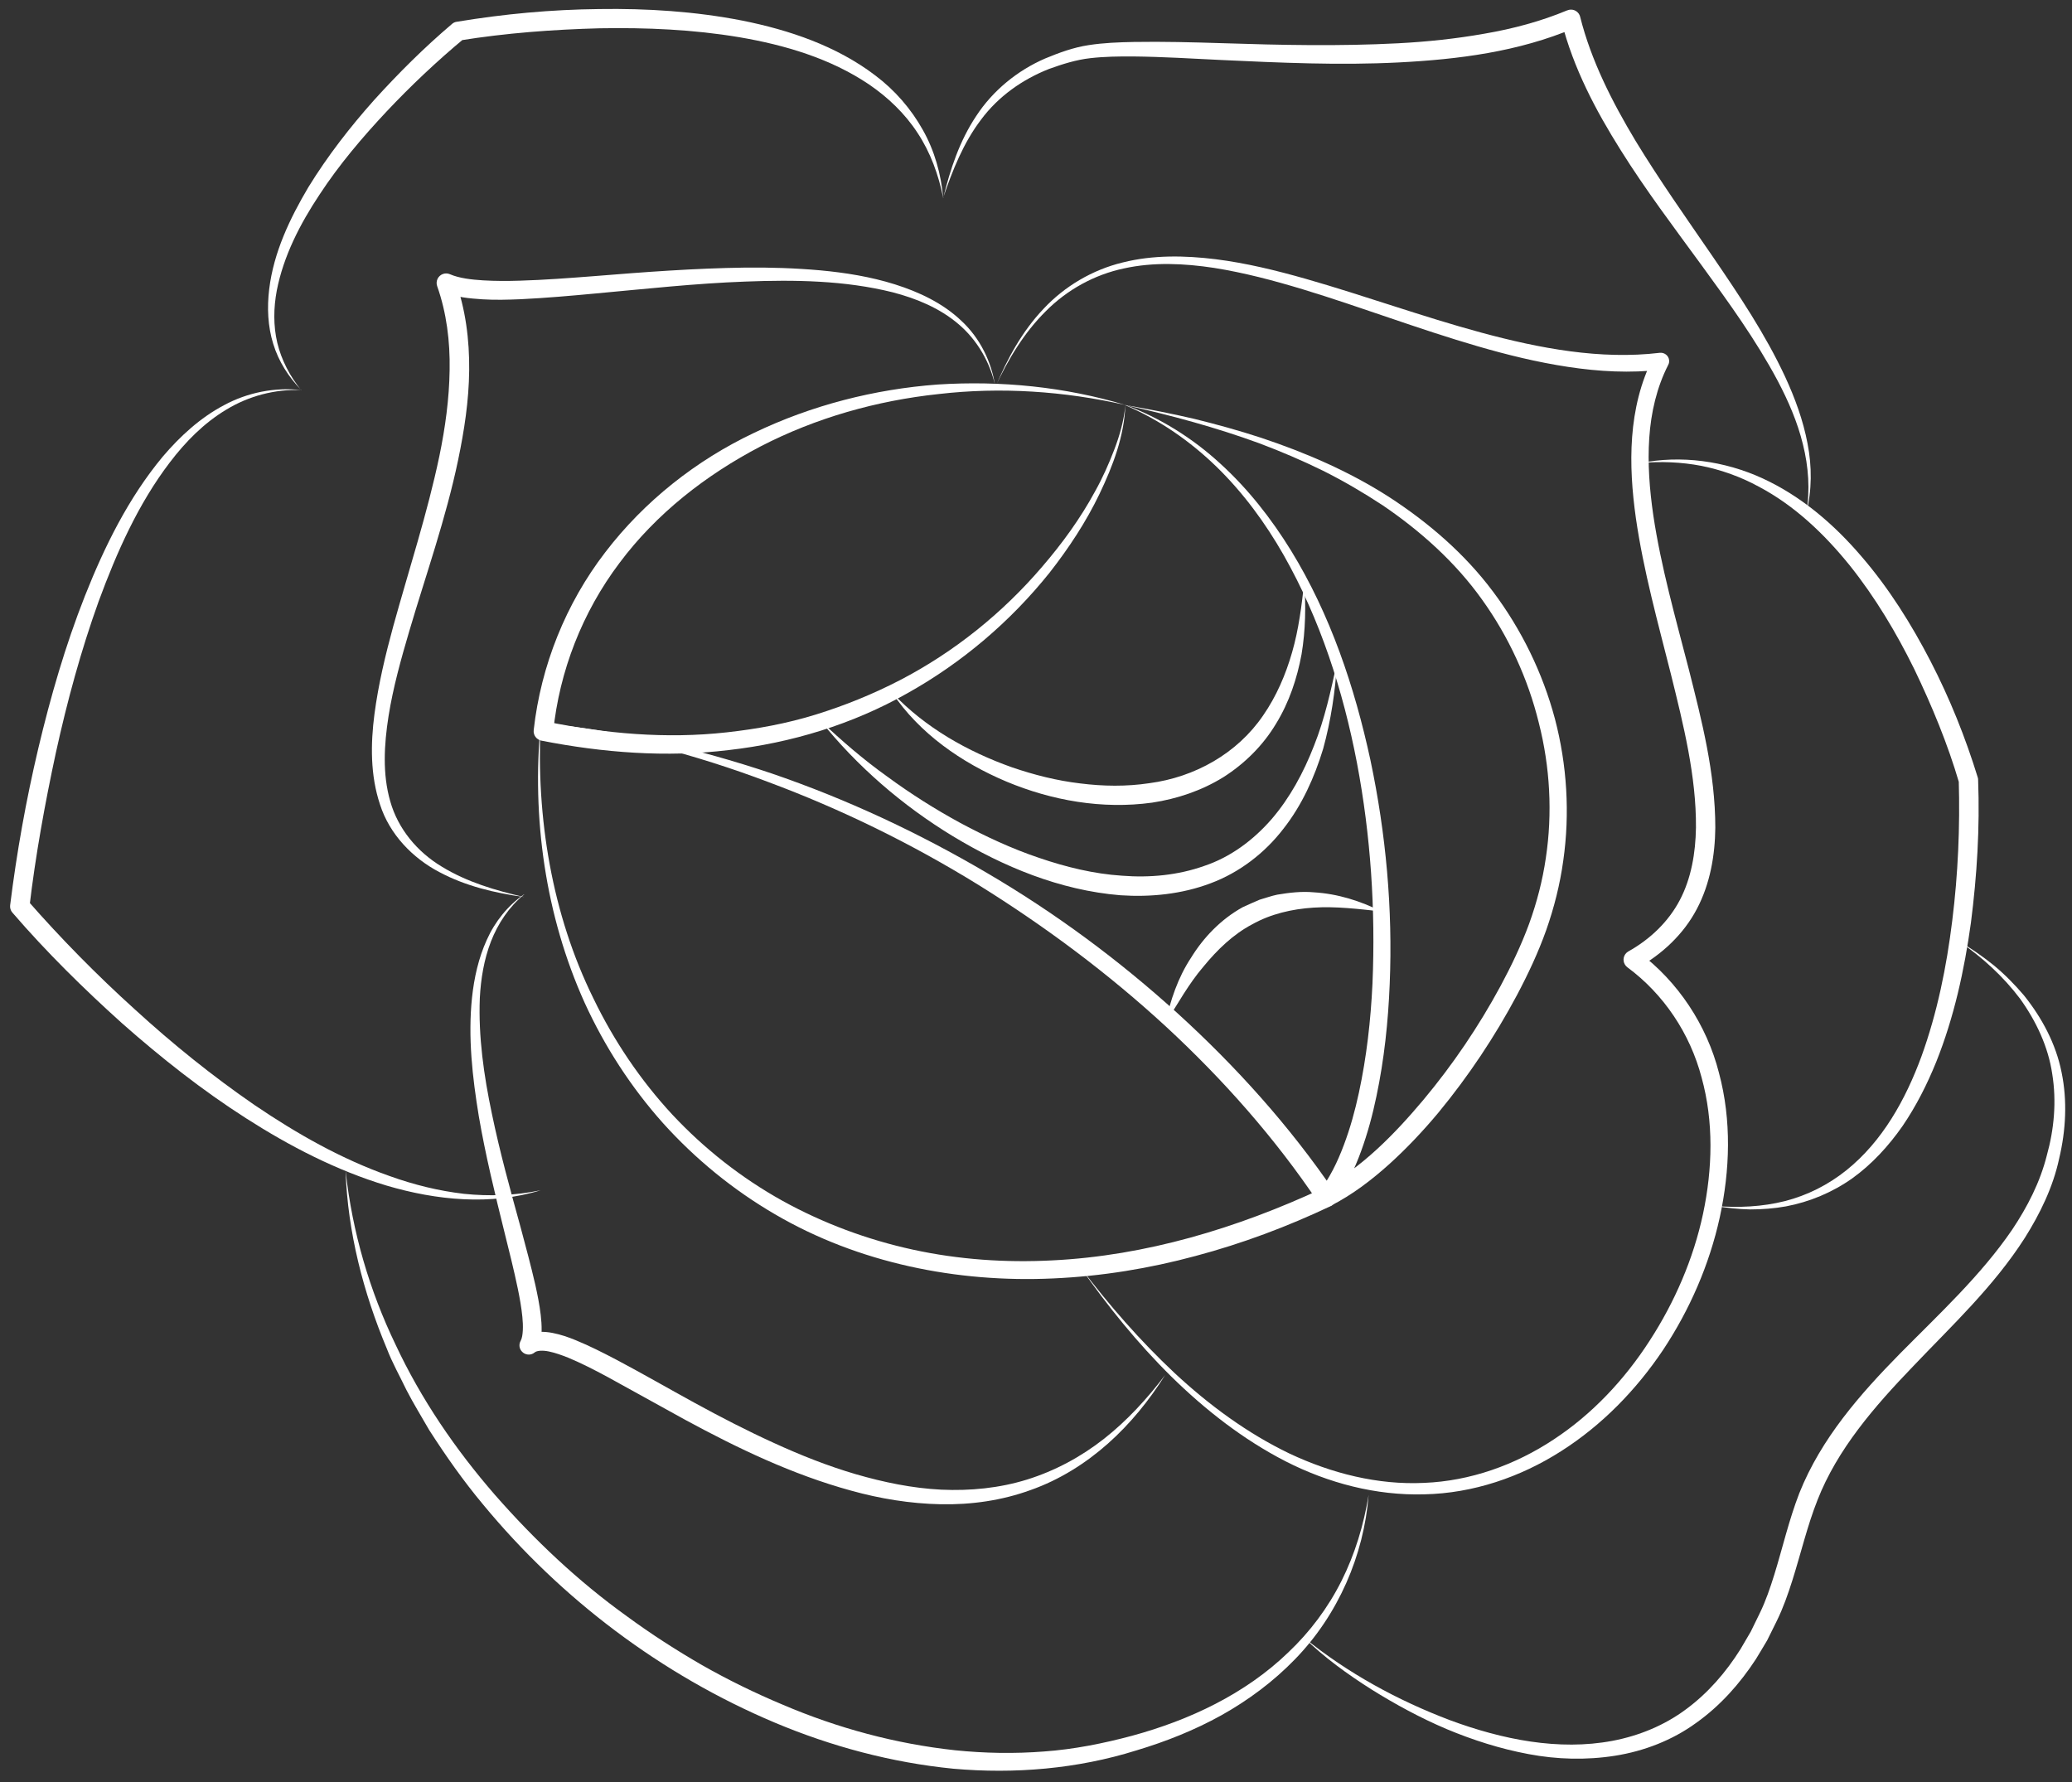 <?xml version="1.0" encoding="UTF-8"?> <svg xmlns="http://www.w3.org/2000/svg" width="150" height="129" viewBox="0 0 150 129" fill="none"><rect x="0" y="0" width="150" height="129" fill="#333333" stroke="none"/><path d="M21.813 28.239C19.899 28.158 17.999 28.672 16.393 29.647C14.772 30.615 13.43 31.979 12.293 33.475C10.005 36.475 8.45 39.981 7.145 43.523C5.861 47.088 4.864 50.762 4.05 54.466C3.25 58.177 2.568 61.933 2.128 65.68L1.967 65.152C4.387 67.917 7.005 70.58 9.756 73.066C12.491 75.567 15.381 77.899 18.432 79.997C21.491 82.073 24.732 83.913 28.216 85.138C29.954 85.762 31.751 86.209 33.592 86.422C35.433 86.612 37.303 86.546 39.137 86.165C35.536 87.28 31.597 86.891 27.996 85.828C24.366 84.735 20.984 82.982 17.809 80.95C14.633 78.919 11.67 76.579 8.846 74.085C6.044 71.562 3.375 68.937 0.896 66.062C0.764 65.915 0.712 65.717 0.734 65.534C1.211 61.698 1.886 57.921 2.773 54.173C3.661 50.432 4.732 46.729 6.147 43.142C7.563 39.57 9.294 36.05 11.78 33.057C13.034 31.583 14.494 30.241 16.217 29.332C17.926 28.407 19.914 28.019 21.813 28.239Z" fill="white"></path><path d="M37.956 64.742C36.848 65.644 36.049 66.854 35.543 68.152C35.037 69.458 34.809 70.859 34.736 72.252C34.626 75.054 35.029 77.863 35.609 80.621C36.181 83.385 36.936 86.114 37.692 88.857C38.058 90.228 38.432 91.607 38.755 93.015C38.909 93.719 39.056 94.431 39.144 95.179C39.188 95.553 39.217 95.934 39.21 96.338C39.195 96.741 39.166 97.174 38.924 97.665L37.919 96.8C38.271 96.543 38.682 96.441 39.026 96.418C39.379 96.397 39.701 96.433 40.002 96.492C40.603 96.609 41.146 96.8 41.667 97.013C42.708 97.438 43.676 97.937 44.645 98.443C46.566 99.462 48.422 100.533 50.299 101.56C52.177 102.587 54.076 103.569 56.013 104.45C57.942 105.337 59.922 106.122 61.946 106.716C63.97 107.303 66.046 107.735 68.144 107.838C70.234 107.933 72.353 107.728 74.356 107.105C76.358 106.481 78.25 105.469 79.922 104.156C81.595 102.843 83.054 101.245 84.352 99.536C83.208 101.355 81.837 103.056 80.209 104.501C78.58 105.946 76.688 107.134 74.605 107.867C72.529 108.623 70.307 108.938 68.1 108.894C65.892 108.85 63.706 108.491 61.601 107.904C57.37 106.745 53.416 104.846 49.624 102.792L43.977 99.675C43.038 99.169 42.092 98.685 41.146 98.289C40.669 98.098 40.193 97.929 39.738 97.834C39.283 97.739 38.865 97.768 38.711 97.9C38.432 98.142 38.007 98.105 37.765 97.819C37.582 97.607 37.56 97.313 37.684 97.079L37.706 97.035C37.875 96.705 37.882 95.971 37.816 95.326C37.75 94.658 37.626 93.969 37.486 93.287C37.2 91.915 36.855 90.544 36.511 89.165C35.829 86.407 35.147 83.627 34.663 80.804C34.2 77.98 33.87 75.098 34.171 72.215C34.325 70.785 34.641 69.355 35.242 68.035C35.829 66.715 36.767 65.556 37.934 64.742H37.956Z" fill="white"></path><path d="M25.026 84.816C25.51 89.187 26.75 93.426 28.642 97.35C30.49 101.296 32.969 104.919 35.815 108.197C38.675 111.461 41.851 114.468 45.379 116.999C47.124 118.282 48.95 119.456 50.828 120.541C52.713 121.612 54.664 122.565 56.659 123.401C60.641 125.103 64.859 126.24 69.142 126.702C71.283 126.922 73.447 126.959 75.596 126.79C77.745 126.636 79.872 126.21 81.955 125.653C86.106 124.524 90.14 122.631 93.257 119.624C94.826 118.143 96.139 116.39 97.115 114.446C98.09 112.503 98.728 110.39 99.08 108.219C98.736 112.598 96.873 116.903 93.748 120.116C92.193 121.722 90.382 123.071 88.431 124.164C86.48 125.25 84.39 126.078 82.255 126.717C78.001 128.051 73.447 128.433 69.002 128.037C64.558 127.597 60.201 126.431 56.101 124.707C47.894 121.252 40.604 115.737 34.964 108.902C33.541 107.2 32.265 105.381 31.069 103.518C30.519 102.557 29.933 101.611 29.427 100.628C28.95 99.631 28.4 98.663 28.004 97.629C26.295 93.551 25.18 89.209 25.019 84.808L25.026 84.816Z" fill="white"></path><path d="M39.137 52.339C38.814 59.197 39.944 66.165 42.966 72.289C44.447 75.354 46.369 78.2 48.672 80.686C50.989 83.165 53.681 85.278 56.637 86.921C59.593 88.556 62.79 89.744 66.091 90.463C69.391 91.182 72.794 91.416 76.175 91.24C82.952 90.91 89.575 88.901 95.729 86.04L95.442 87.06C92.303 82.381 88.534 78.127 84.382 74.291C80.224 70.462 75.669 67.067 70.858 64.074C66.039 61.096 60.927 58.588 55.61 56.608C50.3 54.598 44.77 53.175 39.13 52.339H39.137ZM39.137 52.339C44.814 52.875 50.417 54.166 55.845 55.984C61.257 57.833 66.472 60.268 71.415 63.172C76.366 66.069 81.001 69.494 85.255 73.359C89.502 77.225 93.367 81.522 96.616 86.29C96.829 86.605 96.748 87.038 96.433 87.258C96.403 87.28 96.374 87.295 96.345 87.309H96.337C93.198 88.798 89.927 90.023 86.561 90.918C83.202 91.827 79.74 92.392 76.249 92.546C69.296 92.869 62.145 91.439 56.094 87.896C53.072 86.136 50.337 83.899 48.004 81.31C45.679 78.706 43.772 75.758 42.328 72.597C39.467 66.26 38.492 59.182 39.144 52.347L39.137 52.339Z" fill="white"></path><path d="M81.471 29.317C84.001 30.256 86.341 31.723 88.336 33.556C90.345 35.383 92.039 37.546 93.462 39.856C96.315 44.499 98.068 49.736 99.212 55.031C100.335 60.349 100.833 65.798 100.606 71.24C100.496 73.961 100.21 76.682 99.645 79.366C99.366 80.709 99.007 82.043 98.53 83.349C98.054 84.654 97.445 85.938 96.557 87.097L95.721 86.07C98.552 84.559 100.929 82.139 103.048 79.616C105.175 77.071 107.053 74.298 108.63 71.379C109.414 69.92 110.133 68.416 110.698 66.876C111.255 65.336 111.673 63.737 111.908 62.116C112.399 58.867 112.216 55.523 111.402 52.332C110.617 49.134 109.216 46.083 107.287 43.399C105.366 40.707 102.858 38.456 100.107 36.585C98.714 35.669 97.276 34.825 95.78 34.077C94.276 33.336 92.736 32.684 91.167 32.09C88.013 30.938 84.757 30.058 81.471 29.325C83.128 29.61 84.786 29.933 86.429 30.315C88.072 30.718 89.692 31.165 91.306 31.694C94.511 32.764 97.65 34.114 100.525 35.955C103.378 37.803 106.019 40.062 108.08 42.82C110.14 45.563 111.681 48.709 112.568 52.039C113.441 55.369 113.661 58.882 113.17 62.307C112.935 64.016 112.509 65.703 111.937 67.331C111.358 68.959 110.625 70.514 109.825 72.025C108.219 75.039 106.319 77.892 104.141 80.533C103.048 81.845 101.867 83.1 100.591 84.258C99.308 85.41 97.921 86.481 96.337 87.287C96.007 87.456 95.597 87.324 95.428 86.994C95.303 86.752 95.34 86.473 95.494 86.268C96.257 85.285 96.829 84.112 97.284 82.894C97.746 81.669 98.098 80.4 98.376 79.102C98.934 76.513 99.234 73.858 99.359 71.196C99.586 65.864 99.234 60.495 98.237 55.237C97.232 49.992 95.567 44.829 92.927 40.179C91.607 37.862 90.008 35.683 88.094 33.813C86.179 31.95 83.942 30.388 81.456 29.332L81.471 29.317Z" fill="white"></path><path d="M81.47 29.317C77.026 28.312 72.442 28.004 67.953 28.525C63.465 29.002 59.064 30.248 55.074 32.309C51.106 34.378 47.505 37.187 44.843 40.758C42.166 44.308 40.493 48.577 40.046 52.992L39.489 52.222C43.801 53.109 48.239 53.505 52.617 53.014C54.803 52.772 56.974 52.376 59.071 51.723C61.169 51.071 63.215 50.242 65.166 49.23C69.075 47.198 72.581 44.382 75.456 41.015C76.901 39.336 78.214 37.531 79.27 35.581C79.813 34.612 80.267 33.593 80.663 32.559C81.059 31.525 81.368 30.439 81.47 29.324V29.317ZM81.47 29.317C81.39 31.569 80.568 33.725 79.6 35.749C78.625 37.781 77.378 39.673 75.984 41.455C73.16 44.983 69.647 47.975 65.68 50.19C61.719 52.435 57.274 53.784 52.757 54.298C48.231 54.848 43.64 54.488 39.195 53.616C38.836 53.542 38.594 53.212 38.638 52.853V52.838C39.159 48.188 40.97 43.678 43.816 39.981C46.654 36.27 50.41 33.314 54.59 31.334C58.763 29.332 63.311 28.173 67.887 27.835C72.471 27.542 77.099 28.004 81.47 29.317Z" fill="white"></path><path d="M72.067 28.011C71.693 26.236 70.74 24.608 69.39 23.464C68.034 22.305 66.347 21.609 64.63 21.161C61.161 20.296 57.531 20.244 53.944 20.384C50.343 20.516 46.757 20.912 43.148 21.242C41.344 21.411 39.532 21.572 37.699 21.66C36.782 21.697 35.858 21.726 34.919 21.667C33.98 21.601 33.027 21.528 32.022 21.117L32.946 20.259C33.709 22.371 33.988 24.608 33.966 26.809C33.944 29.016 33.606 31.18 33.166 33.3C32.279 37.546 30.834 41.602 29.631 45.68C29.03 47.719 28.458 49.765 28.128 51.841C27.805 53.901 27.68 56.029 28.252 58.009C28.81 59.989 30.196 61.669 32 62.747C33.797 63.847 35.873 64.463 37.956 64.94C35.843 64.646 33.716 64.155 31.787 63.121C29.873 62.116 28.201 60.4 27.512 58.243C26.8 56.117 26.829 53.843 27.108 51.694C27.394 49.53 27.9 47.425 28.465 45.35C29.609 41.206 30.944 37.15 31.809 33.013C32.235 30.953 32.521 28.862 32.55 26.787C32.587 24.711 32.33 22.643 31.648 20.714C31.523 20.354 31.707 19.966 32.066 19.834C32.235 19.775 32.411 19.782 32.565 19.848C33.24 20.142 34.127 20.244 34.985 20.296C35.858 20.347 36.745 20.347 37.64 20.318C39.43 20.266 41.227 20.127 43.031 19.988C46.639 19.694 50.263 19.423 53.908 19.372C55.727 19.35 57.56 19.408 59.379 19.57C61.198 19.738 63.024 20.032 64.777 20.582C66.523 21.132 68.246 21.939 69.588 23.215C70.953 24.476 71.796 26.215 72.053 28.004L72.067 28.011Z" fill="white"></path><path d="M21.813 28.239C20.904 27.307 20.17 26.171 19.781 24.895C19.385 23.626 19.327 22.261 19.488 20.934C19.811 18.264 20.984 15.815 22.326 13.548C23.712 11.297 25.333 9.206 27.086 7.241C28.854 5.29 30.709 3.442 32.741 1.718C32.829 1.645 32.939 1.593 33.049 1.579C36.489 1.007 39.921 0.691 43.383 0.655C46.838 0.603 50.321 0.823 53.739 1.491C57.135 2.173 60.545 3.317 63.362 5.459C64.77 6.515 65.951 7.872 66.802 9.397C67.667 10.923 68.129 12.624 68.283 14.333C67.946 12.653 67.359 11.033 66.427 9.624C65.511 8.216 64.278 7.043 62.9 6.104C60.12 4.234 56.834 3.258 53.519 2.694C50.197 2.136 46.801 1.989 43.413 2.048C40.031 2.136 36.614 2.393 33.291 2.928L33.599 2.789C31.641 4.417 29.741 6.207 27.981 8.077C26.221 9.954 24.549 11.927 23.14 14.076C21.725 16.203 20.529 18.521 20.038 21.029C19.803 22.276 19.781 23.574 20.075 24.821C20.375 26.061 20.984 27.234 21.806 28.246L21.813 28.239Z" fill="white"></path><path d="M72.067 28.012C72.918 25.973 73.996 23.985 75.544 22.357C77.069 20.721 79.094 19.526 81.287 18.998C83.48 18.448 85.775 18.492 87.99 18.763C90.22 19.042 92.391 19.577 94.532 20.186C98.816 21.411 102.989 22.929 107.243 24.08C111.475 25.224 115.868 26.053 120.158 25.54C120.488 25.503 120.796 25.738 120.833 26.068C120.848 26.193 120.826 26.31 120.767 26.42C119.938 28.041 119.52 29.86 119.396 31.708C119.271 33.556 119.418 35.441 119.689 37.304C120.246 41.037 121.295 44.719 122.256 48.438C123.195 52.156 124.178 55.941 124.178 59.923C124.156 61.903 123.811 63.964 122.843 65.798C121.882 67.632 120.305 69.098 118.545 70.067L118.618 68.922C121.486 71.057 123.569 74.225 124.442 77.665C125.366 81.105 125.241 84.72 124.5 88.131C123.745 91.556 122.329 94.805 120.4 97.717C118.457 100.614 115.971 103.173 113.015 105.051C110.066 106.936 106.627 108.102 103.121 108.175C99.615 108.278 96.139 107.354 93.066 105.784C89.985 104.2 87.242 102.051 84.792 99.646C82.35 97.233 80.186 94.556 78.228 91.754C80.289 94.482 82.548 97.064 85.034 99.396C87.528 101.714 90.293 103.753 93.344 105.22C96.395 106.657 99.74 107.508 103.091 107.347C106.436 107.215 109.692 106.049 112.472 104.208C115.266 102.374 117.606 99.873 119.418 97.064C121.237 94.262 122.593 91.131 123.29 87.867C123.98 84.61 124.068 81.193 123.187 78.01C122.351 74.819 120.444 71.966 117.811 70.022C117.511 69.795 117.445 69.37 117.665 69.069C117.723 68.988 117.797 68.922 117.877 68.878C119.462 67.991 120.789 66.722 121.611 65.153C122.439 63.576 122.747 61.749 122.777 59.916C122.806 56.212 121.875 52.479 120.958 48.782C120.026 45.078 118.985 41.36 118.427 37.502C118.156 35.573 118.009 33.608 118.156 31.635C118.303 29.669 118.758 27.674 119.689 25.877L120.298 26.757C118.024 27.029 115.736 26.897 113.514 26.559C111.284 26.222 109.106 25.687 106.964 25.063C102.673 23.816 98.53 22.225 94.305 20.941C92.193 20.303 90.058 19.738 87.895 19.394C85.731 19.064 83.509 18.961 81.375 19.43C79.24 19.878 77.253 20.971 75.705 22.533C74.143 24.08 72.977 26.009 72.053 28.019L72.067 28.012Z" fill="white"></path><path d="M68.283 14.333C68.789 12.265 69.464 10.197 70.681 8.385C71.87 6.566 73.645 5.107 75.662 4.234C76.674 3.816 77.701 3.434 78.815 3.266C79.908 3.097 80.994 3.06 82.064 3.038C84.213 3.002 86.355 3.06 88.482 3.126C92.743 3.266 96.99 3.354 101.207 3.134C103.312 3.024 105.409 2.804 107.47 2.437C109.531 2.085 111.556 1.542 113.455 0.75H113.463C113.815 0.603 114.218 0.765 114.365 1.124C114.379 1.153 114.387 1.19 114.394 1.219C115.186 4.38 116.704 7.366 118.413 10.211C120.144 13.057 122.088 15.8 123.995 18.58C125.894 21.359 127.794 24.183 129.231 27.271C129.943 28.811 130.537 30.425 130.852 32.097C131.182 33.762 131.175 35.507 130.764 37.143C131.05 35.478 130.925 33.784 130.522 32.17C130.126 30.549 129.459 29.016 128.681 27.542C127.112 24.601 125.139 21.88 123.158 19.166C121.178 16.453 119.139 13.761 117.335 10.879C115.531 8.011 113.903 4.938 113.044 1.557L113.991 2.026C109.92 3.757 105.549 4.3 101.266 4.52C96.968 4.74 92.677 4.542 88.423 4.344C86.296 4.241 84.169 4.109 82.057 4.087C81.001 4.08 79.945 4.094 78.925 4.212C77.928 4.322 76.923 4.637 75.948 4.989C74.026 5.745 72.28 6.97 71.026 8.656C69.75 10.329 68.951 12.331 68.269 14.348L68.283 14.333Z" fill="white"></path><path d="M118.736 33.527C121.684 32.933 124.838 33.358 127.61 34.634C130.397 35.918 132.774 37.957 134.747 40.267C136.742 42.577 138.362 45.166 139.756 47.858C141.149 50.557 142.279 53.359 143.181 56.293C143.196 56.337 143.203 56.388 143.203 56.432C143.335 59.93 143.122 63.37 142.682 66.803C142.206 70.228 141.465 73.638 140.167 76.88C139.514 78.493 138.722 80.063 137.732 81.515C136.727 82.953 135.524 84.273 134.094 85.3C132.656 86.319 130.999 87.009 129.29 87.331C128.432 87.485 127.566 87.551 126.708 87.551C125.843 87.537 124.992 87.434 124.149 87.302C125.857 87.441 127.574 87.361 129.209 86.95C130.845 86.532 132.363 85.762 133.661 84.72C136.272 82.63 137.952 79.601 139.103 76.469C140.247 73.308 140.922 69.978 141.333 66.627C141.751 63.275 141.898 59.857 141.802 56.505L141.824 56.659C141.003 53.858 139.859 51.093 138.582 48.438C137.277 45.79 135.751 43.237 133.918 40.942C132.077 38.661 129.913 36.593 127.31 35.221C126.019 34.517 124.625 34.018 123.173 33.725C121.721 33.446 120.217 33.388 118.729 33.52L118.736 33.527Z" fill="white"></path><path d="M141.817 68.138C142.697 68.651 143.54 69.238 144.34 69.883C145.132 70.536 145.858 71.276 146.525 72.061C147.816 73.668 148.836 75.56 149.246 77.628C149.672 79.689 149.554 81.838 149.07 83.87C148.63 85.93 147.691 87.852 146.584 89.612C144.325 93.147 141.274 95.986 138.487 98.919C135.685 101.831 133.008 104.919 131.571 108.601C130.845 110.434 130.382 112.415 129.759 114.395C129.444 115.385 129.099 116.382 128.63 117.336L127.933 118.744C127.669 119.199 127.39 119.646 127.119 120.101C125.967 121.869 124.537 123.482 122.791 124.722C121.061 125.983 119.007 126.768 116.924 127.098C114.834 127.428 112.707 127.369 110.661 126.981C108.614 126.599 106.634 125.968 104.727 125.169C102.827 124.362 101.016 123.379 99.278 122.294C97.547 121.194 95.875 119.991 94.415 118.561C97.584 121.135 101.207 123.101 104.984 124.531C108.754 125.924 112.839 126.753 116.733 126.02C118.662 125.653 120.503 124.898 122.073 123.724C123.642 122.565 124.948 121.062 125.997 119.39L126.745 118.113L127.397 116.779C127.83 115.891 128.146 114.96 128.446 113.999C129.04 112.085 129.495 110.068 130.258 108.095C131.842 104.12 134.673 100.914 137.533 98.003C140.416 95.084 143.408 92.326 145.667 89.018C146.775 87.361 147.691 85.578 148.175 83.65C148.711 81.735 148.887 79.726 148.572 77.76C148.285 75.787 147.413 73.931 146.239 72.296C145.022 70.683 143.504 69.296 141.824 68.145L141.817 68.138Z" fill="white"></path><path d="M64.594 50.154C66.999 52.691 70.058 54.408 73.256 55.545C74.862 56.095 76.512 56.513 78.192 56.711C79.864 56.923 81.558 56.945 83.201 56.696C86.494 56.263 89.567 54.547 91.445 51.789C92.391 50.425 93.073 48.856 93.542 47.213C94.019 45.563 94.232 43.846 94.422 42.108C94.54 43.846 94.518 45.614 94.224 47.367C93.902 49.105 93.329 50.843 92.376 52.391C91.445 53.953 90.102 55.288 88.548 56.271C86.978 57.239 85.203 57.833 83.406 58.104C79.79 58.603 76.138 57.95 72.859 56.579C69.596 55.207 66.552 53.08 64.594 50.154Z" fill="white"></path><path d="M59.387 52.163C60.927 53.623 62.519 54.994 64.235 56.219C65.922 57.459 67.697 58.581 69.53 59.578C71.371 60.561 73.256 61.441 75.222 62.101C77.172 62.769 79.189 63.26 81.221 63.392C83.245 63.553 85.291 63.355 87.169 62.688C89.069 62.057 90.726 60.825 92.054 59.3C93.381 57.759 94.371 55.926 95.127 53.982C95.904 52.039 96.352 49.978 96.799 47.909C96.667 50.022 96.359 52.134 95.787 54.21C95.163 56.256 94.269 58.273 92.904 60.004C91.57 61.742 89.729 63.165 87.638 63.942C85.548 64.734 83.289 64.954 81.111 64.808C76.725 64.448 72.632 62.739 68.98 60.532C65.32 58.309 62.042 55.471 59.394 52.163H59.387Z" fill="white"></path><path d="M84.367 74.064C84.727 72.428 85.269 70.778 86.223 69.333C87.125 67.866 88.386 66.546 89.963 65.673C90.374 65.49 90.777 65.299 91.188 65.13C91.621 65.006 92.039 64.852 92.472 64.764C93.352 64.617 94.232 64.514 95.105 64.595C96.85 64.698 98.5 65.226 100.004 65.981C98.324 65.798 96.689 65.6 95.097 65.703C93.513 65.805 91.98 66.165 90.638 66.92C89.274 67.639 88.13 68.746 87.118 69.978C86.069 71.203 85.277 72.641 84.367 74.071V74.064Z" fill="white"></path></svg> 